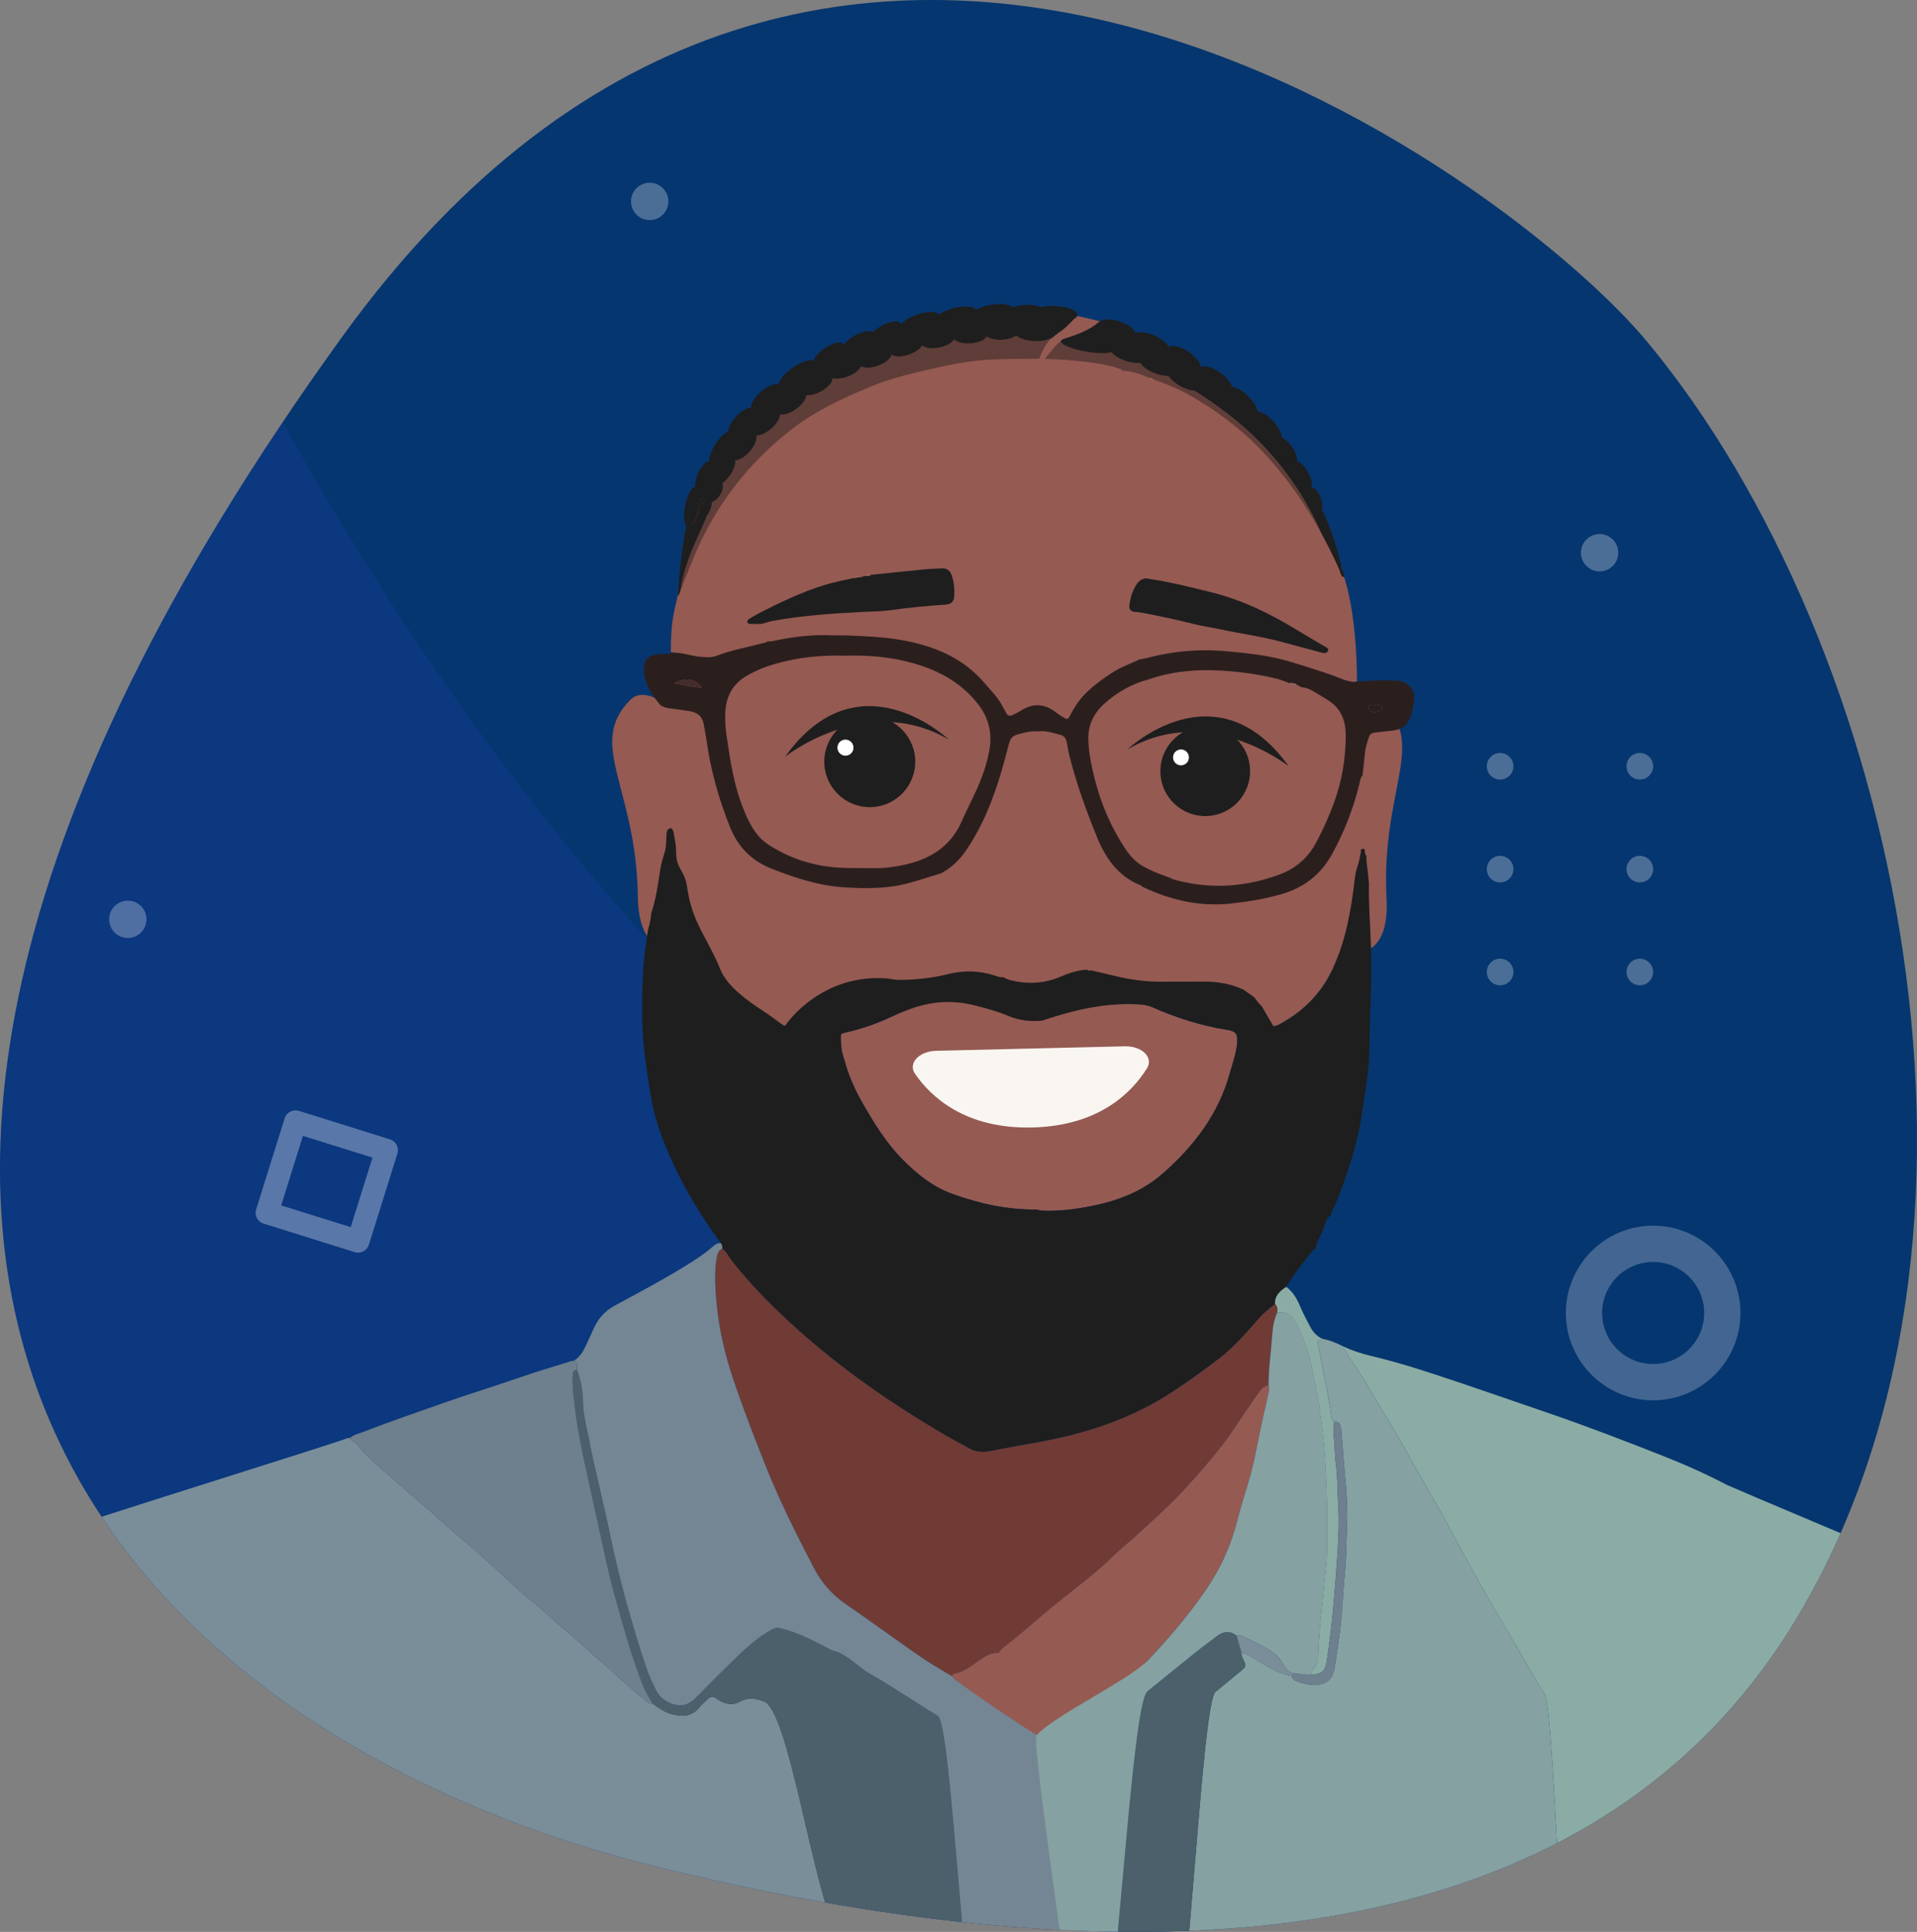 <?xml version="1.0" encoding="UTF-8"?>
<svg xmlns="http://www.w3.org/2000/svg" xmlns:xlink="http://www.w3.org/1999/xlink" viewBox="0 0 664.27 669.29">
  <rect x="0" y="0" width="664.27" height="669.29" fill="#808080" stroke="none"/>
  <defs>
    <style>
      .cls-1 {
        fill: #5f3d38;
      }

      .cls-1, .cls-2, .cls-3, .cls-4, .cls-5, .cls-6, .cls-7, .cls-8, .cls-9, .cls-10, .cls-11, .cls-12, .cls-13, .cls-14, .cls-15, .cls-16, .cls-17, .cls-18, .cls-19, .cls-20, .cls-21, .cls-22 {
        stroke-width: 0px;
      }

      .cls-2 {
        fill: #1e1e1e;
      }

      .cls-23 {
        clip-path: url(#clippath);
      }

      .cls-3 {
        fill: none;
      }

      .cls-4 {
        fill: #90544c;
      }

      .cls-5 {
        fill: #89666a;
      }

      .cls-24 {
        clip-path: url(#clippath-3);
      }

      .cls-6 {
        fill: #442c2a;
      }

      .cls-7 {
        fill: #f9f6f2;
      }

      .cls-8 {
        fill: #b67565;
      }

      .cls-9 {
        fill: #8baca4;
      }

      .cls-10 {
        fill: #955a52;
      }

      .cls-11 {
        fill: #2b1f1e;
      }

      .cls-12, .cls-25 {
        opacity: .28;
      }

      .cls-12, .cls-21 {
        fill: #fff;
      }

      .cls-13 {
        fill: #748694;
      }

      .cls-14 {
        fill: #6e7f8d;
      }

      .cls-26 {
        opacity: .32;
      }

      .cls-27 {
        opacity: .24;
      }

      .cls-15 {
        fill: #7a8e99;
      }

      .cls-16 {
        fill: #4b606a;
      }

      .cls-17 {
        fill: #2b41e3;
        mix-blend-mode: multiply;
        opacity: .14;
      }

      .cls-28 {
        isolation: isolate;
      }

      .cls-18 {
        fill: #703b35;
      }

      .cls-19 {
        fill: #9e6358;
      }

      .cls-20 {
        fill: #85a1a1;
      }

      .cls-22 {
        fill: #06366f;
      }
    </style>
    <clipPath id="clippath">
      <path class="cls-3" d="M570.64,118.24c-47.25-56.83-284.01-234.15-452.12-1.49-249.84,345.77-51.62,490.45,109.49,530.08,161.1,39.62,320.1,35.58,393.55-84.55,81.36-133.05,36.5-338.89-50.92-444.04Z"></path>
    </clipPath>
    <clipPath id="clippath-3">
      <path class="cls-3" d="M570.64,118.24c-47.25-56.83-284.01-234.15-452.12-1.49-249.84,345.77-51.62,490.45,109.49,530.08,161.1,39.62,320.1,35.58,393.55-84.55,81.36-133.05,36.5-338.89-50.92-444.04Z"></path>
    </clipPath>
  </defs>
  <g class="cls-28">
    <g id="Layer_2" data-name="Layer 2">
      <g id="Layer_1-2" data-name="Layer 1">
        <g>
          <g>
            <g>
              <path class="cls-22" d="M570.64,118.24c-47.25-56.83-284.01-234.15-452.12-1.49-249.84,345.77-51.62,490.45,109.49,530.08,161.1,39.62,320.1,35.58,393.55-84.55,81.36-133.05,36.5-338.89-50.92-444.04Z"></path>
              <g class="cls-23">
                <path class="cls-17" d="M764.47,776.29c-48.25-84.06-151.09-216.05-352.66-308.91C186.38,363.54,61.43,95,7.88-52.14-98.17,190.27-7.6,543.65,47.08,712.03c18.99,58.47,62.35,96.49,110.51,96.8,109.28.7,320.13,1.2,526.84-3.09,30.99-.64,57.44-11.18,80.04-29.45Z"></path>
              </g>
              <g class="cls-25">
                <path class="cls-21" d="M476.01,265.46c0,2.55-2.07,4.61-4.61,4.61s-4.61-2.07-4.61-4.61,2.07-4.61,4.61-4.61,4.61,2.07,4.61,4.61Z"></path>
                <path class="cls-21" d="M524.43,265.46c0,2.55-2.07,4.61-4.61,4.61s-4.61-2.07-4.61-4.61,2.07-4.61,4.61-4.61,4.61,2.07,4.61,4.61Z"></path>
                <path class="cls-21" d="M572.84,265.46c0,2.55-2.07,4.61-4.61,4.61s-4.61-2.07-4.61-4.61,2.07-4.61,4.61-4.61,4.61,2.07,4.61,4.61Z"></path>
                <path class="cls-21" d="M476.01,301.1c0,2.55-2.07,4.61-4.61,4.61s-4.61-2.07-4.61-4.61,2.07-4.61,4.61-4.61,4.61,2.07,4.61,4.61Z"></path>
                <path class="cls-21" d="M524.43,301.1c0,2.55-2.07,4.61-4.61,4.61s-4.61-2.07-4.61-4.61,2.07-4.61,4.61-4.61,4.61,2.07,4.61,4.61Z"></path>
                <path class="cls-21" d="M572.84,301.1c0,2.55-2.07,4.61-4.61,4.61s-4.61-2.07-4.61-4.61,2.07-4.61,4.61-4.61,4.61,2.07,4.61,4.61Z"></path>
                <path class="cls-21" d="M524.43,336.74c0,2.55-2.07,4.61-4.61,4.61s-4.61-2.07-4.61-4.61,2.07-4.61,4.61-4.61,4.61,2.07,4.61,4.61Z"></path>
                <path class="cls-21" d="M572.84,336.74c0,2.55-2.07,4.61-4.61,4.61s-4.61-2.07-4.61-4.61,2.07-4.61,4.61-4.61,4.61,2.07,4.61,4.61Z"></path>
              </g>
              <g class="cls-26">
                <path class="cls-21" d="M103.56,384.84l31.58,9.88c2.07.65,3.22,2.85,2.57,4.92l-9.88,31.58c-.65,2.07-2.85,3.22-4.92,2.57l-31.58-9.88c-2.07-.65-3.22-2.85-2.57-4.92l9.88-31.58c.65-2.07,2.85-3.22,4.92-2.57ZM129.06,401.04l-24.09-7.53-7.53,24.09,24.09,7.53,7.53-24.09Z"></path>
              </g>
              <g class="cls-27">
                <path class="cls-21" d="M572.84,424.62c16.68,0,30.25,13.57,30.25,30.25s-13.57,30.25-30.25,30.25-30.25-13.57-30.25-30.25,13.57-30.25,30.25-30.25ZM572.84,472.55c9.75,0,17.68-7.93,17.68-17.68s-7.93-17.68-17.68-17.68-17.68,7.93-17.68,17.68,7.93,17.68,17.68,17.68Z"></path>
              </g>
              <path class="cls-12" d="M101.52,535.68c0,3.57-2.9,6.47-6.47,6.47s-6.47-2.9-6.47-6.47,2.9-6.47,6.47-6.47,6.47,2.9,6.47,6.47Z"></path>
              <path class="cls-12" d="M305.76,461.33c0,3.57-2.9,6.47-6.47,6.47s-6.47-2.9-6.47-6.47,2.9-6.47,6.47-6.47,6.47,2.9,6.47,6.47Z"></path>
              <path class="cls-12" d="M358.79,619.53c0,3.57-2.9,6.47-6.47,6.47s-6.47-2.9-6.47-6.47,2.9-6.47,6.47-6.47,6.47,2.9,6.47,6.47Z"></path>
              <path class="cls-12" d="M231.6,69.78c0,3.57-2.9,6.47-6.47,6.47s-6.47-2.9-6.47-6.47,2.9-6.47,6.47-6.47,6.47,2.9,6.47,6.47Z"></path>
              <path class="cls-12" d="M50.76,318.49c0,3.57-2.9,6.47-6.47,6.47s-6.47-2.9-6.47-6.47,2.9-6.47,6.47-6.47,6.47,2.9,6.47,6.47Z"></path>
              <path class="cls-12" d="M560.76,191.49c0,3.57-2.9,6.47-6.47,6.47s-6.47-2.9-6.47-6.47,2.9-6.47,6.47-6.47,6.47,2.9,6.47,6.47Z"></path>
            </g>
            <g class="cls-24">
              <g>
                <path class="cls-9" d="M730.15,563.55c162.68,58.28,87.56,34.75,87.55,35.72-.02,18.1-157.97,94.52-157.99,112.62,0,9.64-19.14,14.3-19.17,23.93-1.01,0-40.19-42.42-41.19-42.42-18.3-.02-36.59-.03-54.89-.05-.24-.62-.4-1.29-.73-1.86-2.77-4.67-5.47-99.94-8.41-104.51-2.13-3.31-4.15-6.69-6.08-10.11-3.82-6.78-7.9-13.4-11.78-20.14-4.94-8.58-9.74-17.23-14.4-25.97-1.95-3.66-3.94-7.3-6.04-10.88-4.02-6.86-7.81-13.84-11.78-20.72-3.38-5.86-6.94-11.61-10.35-17.45-2.4-4.11-5.04-8.08-7.69-12.04-.7-1.05-1.34-2.1-1.81-3.26,3.17,1.51,6.48,2.57,9.9,3.38,9.72,2.3,19.21,5.42,28.66,8.59,10.73,3.6,21.42,7.34,32.14,11,13.26,4.54,26.33,9.56,39.37,14.69,7.8,3.07,15.48,6.44,22.92,10.35,1.18.62,63.16,26.85,64.72,27.17,0-1.41,33.44,15.19,33.44,13.95"></path>
                <path class="cls-10" d="M466.21,234.47c0-13.02,2.17-25.59-1.23-37.42-14.94-51.96-60.17-89.73-113.65-89.73-35.91,0-74.11,17.03-95.91,43.96-18.05,22.3-21.98,51.38-21.98,83.19,0,70.22,52.23,127.15,117.88,127.15s114.88-56.93,114.88-127.15Z"></path>
                <path class="cls-16" d="M86.65,511.71c.34-.04.68-.08,1.02-.11.21.06.42.12.63.18-.06.67-.17,1.33-.18,2-.13,10.14-110.47,56.8-110.97,66.94-.23,4.59.31,9.23.16,13.8-.15,4.67.05,9.34-.11,14.01-.34,9.97-.13,19.95-.14,29.93-.35-.02-.7-.05-1.05-.07,0-30.05,110.65-96.62,110.65-126.67Z"></path>
                <path class="cls-14" d="M-23.99,638.38c.35.02.7.05,1.05.07.45,1.39,1.64.91,2.54.91,10.09.03,130.83,35.92,140.92,35.95.97,0,2.02-.3,2.87.48-12.25,0-135.14-35.9-147.39-35.89,0-.5,0-1.01,0-1.51Z"></path>
                <path class="cls-20" d="M-23.99,639.89c12.25,0,135.14,35.9,147.39,35.89.18,0,.35.02.53.02,0,.16,0,.33,0,.49-12.01,0-134.66-35.9-146.67-35.94-.37,0-1.21.65-1.25-.47Z"></path>
                <g>
                  <path class="cls-10" d="M478.5,243.04c-3.35-2.92-8.55-.93-13.98,3.96-1.08-1.89-2.67-3.5-4.89-4.78-1.16-.67-2.28-1.42-3.44-2.09-1.52-.87-2.97-1.86-4.83-2-.69-.05-1.34-.62-2.01-.95-.75.06-1.52.19-2.08-.51-.19.01-.38.02-.56.04-1.93-1-4.02-1.53-6.13-2.02-4.49-1.03-9.04-1.7-13.63-2.11-9.84-.88-19.55-.51-28.98,2.8h0c-5.72,1.47-10.72,4.34-15.11,8.21-3.81,3.37-5.94,7.53-5.74,12.85.17,4.49,1.04,8.82,2.13,13.12,2.23,8.86,5.75,17.17,10.87,24.75,1.56,2.31,3.45,4.34,5.91,5.74,2.92,1.67,6.04,2.89,9.23,3.95,1.01.65,2.18.87,3.31,1.15,10.13,2.5,20.08,2.18,29.9-.6-.51,2.44-.91,4.71-1.13,6.82-3.56.72-7.15,1.23-10.78,1.63-10.86,1.18-20.97-1.18-30.69-5.8-.19-.16-.35-.39-.57-.48-7.79-3.05-12.17-9.38-15.14-16.63-3.78-9.21-7.17-18.6-9.6-28.29-.39-1.54-.64-3.11-.93-4.68-.23-1.26-.86-2.2-2.14-2.53-2.58-.67-5.13-1.64-7.88-1.2h0c-1.61-.21-3.17.07-4.73.44-4.63,1.1-4.66,1.3-5.84,5.9-2.56,10.01-5.64,19.84-10.68,28.94-3.11,5.61-6.49,10.98-12.53,13.96-3.61,1.1-7.19,2.27-10.82,3.27-7.29,2.01-14.68,1.98-22.19,1.53-9.03-.55-17.41-3.28-25.68-6.58-2.07-.83-3.92-1.87-5.61-3.09-1.45-4.76-3.24-10.06-4.93-15.89-2.31-7.95-6.53-16.05-11.41-22.93-.14-.85-.28-1.7-.4-2.55-.25-1.82-.65-3.63-.95-5.44-.46-2.8-2.24-4.18-4.92-4.58-2.01-.3-4.02-.64-6.04-.88-5.79-4.6-11.17-6.3-14.35-3.14-15.46,15.36,1.92,30.13,2.48,67.97.21,13.97,5.2,18.47,12.79,18.8-2.42,8.05-2.43,14.75,5.73,16.56,2.31,5.64,17.27,7.13,22.59,10.54,2.18,1.4,6.66-2.89,8.77-1.38.4.28.75.72,1.35.38.34-.99,12.94-14.27,35.44-16.21,1.56.29,4.07.49,5.68.45,5.36-.14,9.73-.65,14.93-1.95,5.59-1.41,11.08-1.31,16.54.51.95.32,1.9.68,2.93.5,2.99-1.28,6.14-.89,9.24-1.02-3.1.13-6.26-.26-9.24,1.02.66.53,1.42.81,2.24,1.02,5.91,1.5,11.69,1.27,17.35-1.14,2.99-1.27,6.07-2.31,9.37-2.46,0,0,.01,0,.01,0,.32.06.64.11.96.16,2.52.58,5.06,1.11,7.57,1.74,5.53,1.4,11.13,2.27,16.85,2.25,12.38-.91,38.64,14.64,39.13,15.41,1.08-.02,1.87-.51,2.67-.95,8.1-4.47,14.24-10.8,18.07-19.27.69-1.52,1.3-3.06,1.87-4.61,10.45.75,17.46-2.79,16.6-19.65-1.92-37.79,14.45-53.68-1.98-67.99ZM386.64,310.28c.4-.91,1.1-1.04,1.83-.97-.73-.07-1.43.06-1.83.97-.58.81-1.1,1.68-1.71,2.47.61-.79,1.13-1.66,1.71-2.47ZM362.29,257.53c-.33-.64-.69-1.27-1.08-1.89.39.62.75,1.25,1.08,1.89ZM337.7,326.4c-.42.06-.77.33-1.1.82.34-.49.68-.75,1.1-.82ZM336.53,327.32c-.2.31-.41.7-.62,1.18h0c.21-.48.41-.87.62-1.18ZM335.74,333.86c1.7.27,3.41.12,5.13-.33h0c-1.71.45-3.43.6-5.13.33ZM391.4,264.78c-.47.47-.95.92-1.41,1.4.46-.48.94-.94,1.41-1.41.04-.34.18-.62.47-.81.26-.34.62-.49,1.04-.51-.22.41-.54.62-1.01.53.08.41-.18.62-.5.79ZM428.58,260.38s0,0,0,0c-.54-.35-1.02-.74-.98-1.67.82.27,1.53.5,1.91,1.29-.37-.02-.7.04-.92.38ZM392.92,263.52s0,0,0,0c-.02-.7-.05-1.41-.07-2.11.02.7.05,1.41.07,2.11ZM396.87,276.62c-.43.19-.8.42-1.13.69.32-.26.7-.49,1.13-.69-1.01-.85-2.07-1.64-3.1-2.45,1.04.81,2.1,1.6,3.1,2.45ZM398.91,250.32c0-4.09,0-8.18,0-12.26-.01,4.09,0,8.18,0,12.26,1.96-.86,3.9-1.72,5.9-2.48-1.99.75-3.94,1.62-5.9,2.48Z"></path>
                  <path class="cls-10" d="M435.62,483.14c-2.93,4.19-5.81,8.42-8.64,12.67-3.07,4.61-6.63,8.82-10.25,13.01-3.95,4.56-7.95,9.08-12.34,13.22-5.17,4.88-10.36,9.76-15.78,14.37-1.85,1.57-3.55,3.31-5.34,4.95-6.63,6.05-13.92,11.26-20.77,17.02-4.74,3.98-9.33,8.13-14.27,11.87-.86.65-1.66,1.42-2.22,2.38h0c-2.2-.18-3.96.71-5.78,1.92-3.03,2.02-5.82,4.54-9.59,5.24-.47.09-.64.49-.72.92.33.38.6.82.99,1.11,6.23,4.8,12.35,9.74,19.03,13.91,1.91,1.19,3.48,111.54,5.62,112.36.16.14.32.27.48.41.19.16.37.32.56.47.62,1.32,2.36,1.26,3.07,2.47,2.48.27,4.96.56,7.47.48.95-.55,2-.31,3.01-.37.48-.04.97-.08,1.45-.11,2.43-2.18,4.89-112.98,7.1-115.39,6.45-7.04,12.82-14.14,19.34-21.11,4.12-4.41,8.16-8.88,11.93-13.59,4.87-6.09,9.55-12.3,13.08-19.31,2.46-4.89,4.33-9.99,5.69-15.28,1.15-4.46,2.51-8.86,3.85-13.27,1.78-5.85,2.81-11.88,4.07-17.86.88-4.18,1.83-8.34,2.78-12.5.25-1.08.4-2.14.14-3.23-2,.23-2.96,1.8-3.95,3.22ZM345.91,576.38c.04.45.1.9.17,1.35-.07-.45-.13-.9-.17-1.35Z"></path>
                  <path class="cls-10" d="M248.21,227.2c5.19-2,10.65-2.95,15.99-4.36.56-.15,1.18-.14,1.63-.58.73-.46,1.52-.81,2.3-1.17-.79.36-1.57.71-2.3,1.17.75-.08,1.51-.09,2.25-.25,6.5-1.39,13.05-2.21,19.71-1.95,2.09.08,4.2-.02,6.29.08,6.86.3,13.71.58,20.48,1.99,10.28,2.14,19.44,6.17,26.45,14.34,2.02,2.35,4.22,4.54,5.84,7.21.65,1.07,1.21,2.21,1.8,3.32.48.9,1.22,1.14,2.11.73,1.06-.49,2.13-.99,3.12-1.62,4.11-2.6,8.05-2.4,11.89.58.73.56,1.5,1.08,2.29,1.56,1.92,1.17,1.94,1.16,2.95-.79,1.52-2.92,3.36-5.6,5.78-7.86,2.83-2.64,5.93-4.91,9.21-6.96,2.8-1.74,5.89-2.8,8.84-4.19.9-.18,1.81-.31,2.7-.54,6.43-1.72,12.98-2.57,19.63-2.65,4.62-.05,9.21.44,13.79.93,5.75.62,11.44,1.57,17,3.3,5.76,1.8,11.55,3.49,17.16,5.76,1.63.66,3.33,1.2,5.14.85-.01-.29-.02-.59-.04-.88-.25-21.68-3.48-32.22-4.45-35.28,0-.09-.78-.4-.86-.46-.26-.18-.4-.42-.4-.74-.14-.48-.23-.98-.43-1.44-6.07-13.73-13.8-26.42-23.71-37.74-8.03-9.18-17.48-16.59-28.06-22.6-3.95-2.24-8.13-3.95-12.39-5.45h0c-.09-.1-.19-.12-.31-.06-.46-.02-.91-.09-1.19-.52-3.07-1.25-6.15-2.49-9.55-2.53,0,.01,0,.02,0,.03-.17-.18-.34-.35-.51-.53-3.54-1.38-7.27-1.94-11-2.43-11.01-1.43-22.07-1.43-33.13-.94-5.94.26-11.83,1.12-17.64,2.42-8.51,1.9-17.05,3.73-25.13,7.08-9.53,3.95-18.89,8.29-27.11,14.68-15.15,11.76-26.5,26.45-33.87,44.18-1.61,3.87-3.11,7.78-4.65,11.68-.28.7-.47,1.44-.99,2.02-1.01,4.15-1.57,6.16-2.03,10.42-.28,2.55-.36,6.61-.36,8.93,3.04.02,7.28,1.36,10.3,1.57,1.85.13,3.71.36,5.47-.31ZM268.71,220.83c.28-.13.56-.26.84-.4-.28.14-.56.27-.84.4ZM449.79,218.48c2.93,1.8,5.92,3.5,8.87,5.27.69.41,1.89.76,1.53,1.7-.45,1.17-1.69.78-2.66.52-4.86-1.29-9.71-2.6-14.57-3.89-6.41-1.7-13-2.53-19.47-3.93-3.42-.74-6.9-1.22-10.29-2.08-5.43-1.37-10.91-2.52-16.4-3.6-1.32-.26-2.64-.47-3.99-.49-.86-.38-1.62-.78-1.5-1.96.29-2.84,1.06-5.51,2.72-7.86.7-.98,1.68-1.57,2.86-1.81,0-1.17-.04-2.35,0-3.52-.03,1.17,0,2.35,0,3.52,7.74,1.07,15.29,2.97,22.86,4.85,10.79,2.67,20.6,7.51,30.02,13.28ZM259.52,214.46c1.14-.69,2.27-1.41,3.46-2.02,7.44-3.81,14.98-7.41,22.98-9.86,3.18-.97,6.48-1.56,9.72-2.32.68-1.11,1.55-.92,2.46-.34.19,0,.38,0,.57-.01.22-.13.43-.26.65-.4.11.05.22.04.32-.02.65-.7,1.5-.46,2.29-.49.03.1.11.14.21.11,6.16-.64,12.32-1.3,18.49-1.9,1.92-.19,3.85-.19,5.77-.3,1.8-.1,2.83.87,3.37,2.45.76,2.25.98,4.6.86,6.94-.12,2.29-1.05,3.04-3.37,3.19-6.18.4-12.34,1-18.49,1.86-3.31.46-6.68.46-10.03.64-10.29.54-20.57,1.21-30.73,3.05-1.41.26-2.76.7-4.12,1.1.7.53,1.38.48,2.05.3-.67.18-1.35.23-2.05-.3-1.33,0-2.67.01-4-.01-.43,0-.87-.16-.96-.63-.09-.45.18-.81.56-1.04Z"></path>
                  <path class="cls-10" d="M359.15,419.03c1.13.35,2.3.42,3.48.44,3.95.06,7.88-.33,11.77-.96,10.48-1.68,20.34-4.76,28.57-12,10.88-9.57,19.35-20.66,23.22-34.85.93-3.39,2.19-6.71,2.49-10.24.27-3.2-.37-4.16-3.48-4.65-9.01-1.4-17.59-4.23-25.94-7.81-1.41-.61-2.86-.87-4.39-.97-11.69-.75-22.81,1.94-33.76,5.6h0c-4.08.39-8.02-.08-11.82-1.68-3.56-1.5-7.29-2.52-11.02-3.48-4.66-1.2-9.36-1.63-14.19-1.02-5.42.68-10.37,2.64-15.25,4.89-4.96,2.28-10.09,4.1-15.42,5.31-2.09.48-2.12.41-2.08,2.5,0,.5.1,1,.16,1.5-.05,2.52.88,4.84,1.56,7.18,1.46,4.99,3.68,9.66,6.28,14.15,3.86,6.68,7.92,13.2,13.4,18.74,5,5.05,10.41,9.46,17.2,11.91,9.44,3.41,19.12,5.56,29.22,5.44ZM357.79,368.07c.14.4.39.76.82,1.05,1.78.06,3.57.1,5.34.09-1.78,0-3.56-.03-5.34-.09-.43-.29-.68-.64-.82-1.05ZM350.97,397.42c.76.07,1.52.14,2.28.19-.76-.05-1.52-.12-2.28-.19ZM357.18,397.81c.15,0,.31.01.46.02-.15,0-.31-.01-.46-.02ZM359.49,406.47c.15-2.86.26-5.72.11-8.58h0c.14,2.87.04,5.73-.11,8.58ZM292.4,361.48c-.09-.02-.19-.03-.28-.03.1,0,.19.01.28.03.46.1.87.43,1.3.66h0c-.43-.23-.84-.56-1.3-.66ZM317.64,384.33c-1.01,0-1.84-.45-2.62-.98.78.52,1.61.97,2.62.98.21.23.4.49.62.7-.22-.21-.41-.48-.62-.7Z"></path>
                  <path class="cls-10" d="M316.67,229.83c-7.87-2.25-15.97-2.94-23.64-2.66-8.69-.3-16.72.61-24.61,2.88-3.41.98-6.64,2.33-9.7,4.1-4.94,2.86-7.2,7.31-7.41,12.89-.1,2.6.08,5.18.45,7.77,1.28,8.88,2.63,17.74,6.11,26.11,1.89,4.54,4.1,8.89,8.37,11.67,6.49,4.23,13.6,6.78,21.32,7.71,4.85.59,9.71.37,14.57.47,4.39.08,8.71-.49,12.94-1.58,8.2-2.12,14.6-6.54,18.13-14.56,1.62-3.68,3.48-7.26,5.15-10.92,1.92-4.21,3.45-8.55,4.35-13.1,1.16-5.86.27-11.24-3.43-16.18-5.76-7.69-13.63-12.03-22.6-14.59ZM322.2,274.87h0c.23-.39.6-.55,1.03-.62-.43.06-.79.23-1.03.62ZM319.9,253.23c.29-.59-.34-1.46.47-1.89h0c-.81.43-.18,1.3-.47,1.89ZM315.28,256.25c-.03-.05-.06-.1-.07-.15.02.05.04.1.07.15ZM315.41,274.45c.5-.83.95-1.69,1.33-2.58-.38.89-.83,1.75-1.33,2.58-.76,1.25-1.65,2.42-2.66,3.54.09.35.29.49.53.56-.24-.07-.44-.21-.53-.56,1.01-1.12,1.91-2.29,2.66-3.54ZM291.15,274.97h0c.52.15,1.03.32,1.5.55-.48-.23-.99-.4-1.5-.55ZM291.15,274.97h0c-.76-.64-1.55-1.25-2.35-1.84-1.61-1.18-3.29-2.28-4.95-3.38,1.67,1.1,3.34,2.2,4.95,3.38.8.59,1.58,1.2,2.35,1.84ZM291.15,274.99h0c-.14.02-.29.03-.44.05.15-.02.3-.03.44-.05ZM294.7,276.82c.16.05.29.15.38.26-.09-.12-.21-.21-.38-.26-.11-.25-.28-.37-.51-.38.22.01.4.13.51.38ZM298.3,278.44h0c-.55-.15-1.05-.48-1.58-.72.53.24,1.02.57,1.58.72ZM296.23,277.54c-.17-.04-.33-.08-.51-.08.18,0,.35.04.51.08ZM317.61,260.67c.06.2.11.41.16.61-.05-.2-.1-.41-.16-.61ZM309.94,250.71c3.33.62,6.57,1.61,9.77,2.75.01,0,.01-.02.02-.03,0,0-.01.02-.02.03,1.98,1.29,3.92,2.63,5.81,4.05-1.89-1.42-3.83-2.75-5.81-4.05-3.2-1.15-6.43-2.14-9.77-2.75ZM285.55,279.07c.28-.17.55-.36.83-.55-.28.19-.55.38-.83.55h0ZM325.18,279.14c-.05.11-.11.23-.18.34.07-.11.13-.22.18-.34ZM330.48,270.02c.78-.54.61-.97-.06-2.55.03-.24.01-.51.06-.75-.05.23-.03.5-.06.75.67,1.58.83,2.01.06,2.55Z"></path>
                  <path class="cls-10" d="M447.28,236.68s0,0,0,0c0,0,.01,0,.02,0,0,0-.02,0-.02,0Z"></path>
                  <path class="cls-10" d="M391.9,263.94s-.02.02-.03.02c0,0-.01.01-.02.02l.05-.04Z"></path>
                  <path class="cls-10" d="M391.85,263.98s.03,0,.05,0c0-.02,0-.03,0-.04,0,0-.05.04-.05.04Z"></path>
                </g>
                <path class="cls-20" d="M458.36,463.86c2.5.43,4.79,1.4,7.03,2.56.47,1.16,1.11,2.21,1.81,3.26,2.65,3.96,5.29,7.93,7.69,12.04,3.41,5.84,6.98,11.59,10.35,17.45,3.97,6.88,7.76,13.87,11.78,20.72,2.1,3.58,4.09,7.22,6.04,10.88,4.66,8.74,9.45,17.39,14.4,25.97,3.88,6.74,7.96,13.36,11.78,20.14,1.93,3.42,3.96,6.79,6.08,10.11,2.93,4.57,5.63,99.83,8.41,104.51.34.57.49,1.24.73,1.86-21.52.01-43.05.03-64.57.04-7.29,0-14.57,0-21.86.02-.89,0-1.86-.26-2.64.45-18.13,0-36.25,18.11-54.38,18.11-.42,0-.84-.05-1.25-.08.75-.51,1.72-.48,2.45-1.18,1.45-1.38,3.04-2.61,4.57-3.9,4.8-4.02,9.59-116.69,14.41-120.7,3.02-2.51,6.08-4.96,9.09-7.47,1.54-1.29,1.58-1.67.59-3.62-.38-.75-.78-1.48-.63-2.37,1.07-.07,1.87.53,2.74,1.01,4.76,2.66,9.2,6.01,14.74,7.04.15,1.22,1.12,1.61,2.08,1.92,2.14.71,4.3,1.23,6.63,1.07,3-.2,5.46-2.45,5.95-5.42.7-4.19,1.33-8.39,1.87-12.61.47-3.69.98-9.76,1.18-13.48.14-2.59.36-5.18.62-7.74.52-5.26.46-10.53.73-15.79.32-6.25-.25-12.53-.84-18.78-.43-4.58-.71-9.17-1.08-13.75-.05-.66-.24-1.31-.37-1.97-.22-1.19-.95-1.71-2.14-1.63-.76-.41-.91-1.09-1.01-1.89-.22-1.82-.49-3.64-.84-5.44-1.23-6.4-2.51-12.79-3.73-19.19-.33-1.73-.27-1.75,1.6-2.19Z"></path>
                <path class="cls-15" d="M-15.18,538.92c5.26-1.93,29.41-5.8,34.51-8.09,5.41-2.44,95.31-30.35,100.84-32.5.38-.15.82-.14,1.23-.2.12,1.23,1.45,1.21,2.08,2,3.33,4.23,7.5,7.64,11.49,11.2,4.61,4.12,9.37,8.07,14.03,12.13,3.15,2.75,6.19,5.63,9.39,8.31,6.16,5.15,12.08,10.57,18,15.99,1.91,1.75,3.73,3.65,5.77,5.2,4.67,3.55,8.78,7.73,13.29,11.46,4.25,3.51,8.34,7.23,12.45,10.9,5.29,4.74,10.55,9.52,16.05,14.02.68.56,1.33,1,2.24.88,2.03,1.5,4.1,2.97,6.57,3.63,3.59.96,6.98.9,9.6-2.35.73-.91,1.6-1.72,2.47-2.51,1.64-1.48,2.07-1.52,3.91-.25,2.48,1.72,5.1,2.2,7.8.71,2.78-1.54,5.48-1.02,8.2,0,9.65,3.64,18.94,80.57,28.44,84.56.61.25,1.32.38,1.52,1.17-5.86.12-11.69.6-17.56.6-49.15-.06-98.29-.03-147.44-.02-1.93,0-3.86.02-5.79.03-.18,0-.35-.02-.53-.02-.85-.77-1.91-.48-2.87-.48-10.09-.02-130.83-35.91-140.92-35.95-.9,0-2.09.49-2.54-.91.01-9.98-.2-19.96.14-29.93.16-4.67-.04-9.34.11-14.01.15-4.57-.39-9.21-.16-13.8.51-10.14,36.52-44.82,26.84-41.79-169.26,52.85-19.23.67-19.17,0Z"></path>
                <path class="cls-16" d="M199.92,474.53c1.37,3.64,2.04,7.41,2.06,11.29.02,3.81,1.03,7.46,1.74,11.15,2.26,11.68,5.28,23.2,7.68,34.84,3.15,15.29,7.35,30.29,12.23,45.11.97,2.95,2.22,5.79,3.64,8.56,1.44,2.82,3.79,4.44,6.8,5.13,2.69.62,4.92-.31,6.83-2.24,4.43-4.47,8.85-8.95,13.36-13.33,4.09-3.97,8.24-7.87,13.33-10.61,1-.54,1.77-.58,2.81-.34,6.12,1.44,11.57,4.41,17.09,7.25.15.08.26.25.41.28,5.55,1.2,9.09,5.74,13.78,8.4,7.94,4.5,15.44,9.76,23.28,14.46,4.8,2.88,9.57,114.56,14.92,116.42.57.2.92.41.53,1.04-14.23,0-28.46-36.21-42.69-36.21-.94-.64-2.02-.44-3.05-.5,0,0,.02-.03.02-.03-.2-.79-.91-.91-1.52-1.17-9.5-3.99-18.79-80.92-28.44-84.56-2.72-1.03-5.42-1.55-8.2,0-2.7,1.49-5.31,1.01-7.8-.71-1.84-1.27-2.28-1.23-3.91.25-.87.79-1.74,1.6-2.47,2.51-2.62,3.25-6.01,3.31-9.6,2.35-2.47-.66-4.54-2.13-6.57-3.63-1.36-2.21-2.67-4.45-3.62-6.88-3.92-10-6.68-20.35-9.57-30.67-2.19-7.82-3.78-15.78-5.54-23.71-1.7-7.67-3.38-15.34-5.04-23.02-1.41-6.53-2.63-13.1-3.37-19.75-.35-3.15-.79-6.31-.61-9.5.06-1.06.09-2.07,1.49-2.17Z"></path>
                <path class="cls-16" d="M379.84,711.98c-.07-1.24.79-1.99,1.56-2.73,5.24-5.03,10.53-118.66,16.17-123.25,5.83-4.74,11.66-9.47,17.52-14.18,2.02-1.62,4.16-3.08,6.18-4.7,2.34-1.89,4.69-2.43,7.23-.44.58,2,1.16,3.99,1.74,5.99-.15.89.25,1.62.63,2.37.99,1.94.96,2.33-.59,3.62-3.01,2.51-6.08,4.97-9.09,7.47-4.81,4-9.61,116.68-14.41,120.7-1.54,1.29-3.13,2.52-4.57,3.9-.73.7-1.69.67-2.45,1.18-6.64.02-13.28.05-19.92.07Z"></path>
                <path class="cls-2" d="M250.26,432.54c.15-.7-.15-1.3-.47-1.88-6.1-8.32-11.56-17.02-15.98-26.39-3.3-7.01-6.22-14.13-7.76-21.72-1.03-5.08-1.65-10.25-2.41-15.38-1.44-9.75-1.25-19.57-.87-29.36.2-5.17.93-10.33,1.75-15.46.18-1.15.67-2.09.74-3.26.37-1.01.24-2.27.59-3.29,2.05-6,2.69-14.59,3.55-17.46,1.65-5.5,1.24-3.7,1.57-9.5.06-1.05.43-1.76,1.52-1.96.8.5.9,1.3,1.03,2.16.61,3.92.67,2.64.77,6.57.13,5.61,2.98,5.93,3.76,11.48,1.82,12.86,6.76,17.03,11.67,28.99,2.31,5.64,9.53,10.82,14.85,14.24,2.18,1.4,4.23,3.01,6.34,4.52.4.28.75.72,1.35.38.34-.99,12.85-18.2,35.44-16.21,1.56.29,3.12.52,4.73.48,5.36-.14,10.68-.68,15.88-1.98,5.59-1.41,11.08-1.31,16.54.51.95.32,1.9.68,2.94.5.66.53,1.42.81,2.24,1.02,5.91,1.5,11.69,1.27,17.35-1.14,2.99-1.27,6.07-2.31,9.37-2.46h.01c.27.35.59.4.95.17,2.52.58,5.06,1.11,7.57,1.74,5.53,1.4,11.13,2.27,16.85,2.25,5.02-.02,10.04-.02,15.05-.03,4.77-.01,9.4.74,13.77,2.83,1.2.84,2.37,1.67,3.57,2.51.25.2,1.79,2.5,2.64,3.12,0,0,.1.12.1.12,0,0,3.5,6.09,3.99,6.86,1.08-.02,1.87-.51,2.67-.95,8.1-4.47,14.24-10.8,18.07-19.27,4.37-9.67,6.18-19.96,7.41-30.4.58-4.91,1.11-3.87,1.97-8.75.03-.17.06-.34.09-.52,0,0,0-.02,0-.02.19-.16.2-.34.06-.53.02-.25.05-.5.07-.76.42-.3.85-.36,1.29-.05.17.75-.07,1.6.58,2.23.14,4.61.4,3.15.71,7.75.04.58.2,1.17.19,1.75-.13,7.38.48,14.74.69,22.12.2,6.79.13,13.59-.2,20.35-.32,6.54-.11,13.08-.55,19.6-.38,5.76-1.49,11.45-2.29,17.17-1.58,11.21-5.2,21.81-9.37,32.26-.49,1.24-1.42,2.3-1.55,3.69-.99.36-1.29,1.26-1.61,2.11-.78,2.12-1.62,4.2-2.65,6.21-.5.97-.83,2.01-.84,3.12-1.02.17-1.47,1.04-2.02,1.73-2.94,3.7-5.8,7.46-8.29,11.48-2.16,1.4-4.03,2.99-3.9,5.9-1.94,1.58-3.93,3.11-5.59,5.01-4.24,4.86-8.45,9.77-13.58,13.73-5.56,4.3-11.26,8.41-17.19,12.23-11.93,7.68-24.98,12.46-38.74,15.53-7.6,1.7-15.31,2.78-22.93,4.35-2.68.55-5.3.66-7.8-.75-2.85-1.6-5.76-3.09-8.58-4.74-10.49-6.14-20.7-12.7-30.49-19.91-8.17-6.02-16.03-12.41-23.47-19.28-7.08-6.53-13.79-13.46-19.78-21.05-1.13-1.43-1.88-3.18-3.4-4.31ZM291.49,361.61c-.05,2.52.88,4.84,1.56,7.18,1.46,4.99,3.68,9.66,6.28,14.15,3.86,6.68,7.92,13.2,13.4,18.74,5,5.05,10.41,9.46,17.2,11.91,9.44,3.41,19.12,5.56,29.22,5.44,1.13.35,2.3.42,3.48.44,3.95.06,7.88-.33,11.77-.96,10.48-1.68,20.34-4.76,28.57-12,10.88-9.57,19.35-20.66,23.22-34.85.93-3.39,2.19-6.71,2.49-10.24.27-3.2-.37-4.16-3.48-4.65-9.01-1.4-17.59-4.23-25.94-7.81-1.41-.61-2.86-.87-4.39-.97-11.69-.75-22.81,1.94-33.76,5.6-4.08.39-8.02-.08-11.82-1.68-3.56-1.5-7.29-2.52-11.02-3.48-4.66-1.2-9.36-1.63-14.19-1.02-5.42.68-10.37,2.64-15.25,4.89-4.96,2.28-10.09,4.1-15.42,5.31-2.09.48-2.12.41-2.08,2.5,0,.5.1,1,.16,1.5Z"></path>
                <path class="cls-11" d="M325.84,302.63c-3.61,1.1-7.19,2.27-10.82,3.27-7.29,2.01-14.68,1.98-22.19,1.53-9.03-.55-17.41-3.28-25.68-6.58-6.76-2.69-11.44-7.51-14.14-14.2-3.92-9.75-6.76-19.82-8.2-30.25-.25-1.82-.65-3.63-.95-5.44-.46-2.8-2.24-4.18-4.92-4.58-2.32-.35-4.63-.75-6.96-.99-1.13-.12-2.11-.47-3.06-1.02-2.15-2.48-4.05-5.1-5.1-8.27-.51-1.53-.74-3.08-.68-4.68.11-2.91,1.5-4.49,4.46-4.67,2.09-.12,4.16-.32,6.23-.62,3.04.02,5.89,1.19,8.91,1.4,1.85.13,3.71.36,5.47-.31,5.19-2,10.65-2.95,15.99-4.36.56-.15,1.18-.14,1.63-.58.75-.08,1.51-.09,2.25-.25,6.5-1.39,13.05-2.21,19.71-1.95,2.09.08,4.2-.02,6.29.08,6.86.3,13.71.58,20.48,1.99,10.28,2.14,19.44,6.17,26.45,14.34,2.02,2.35,4.22,4.54,5.84,7.21.65,1.07,1.21,2.21,1.8,3.32.48.9,1.22,1.14,2.11.73,1.06-.49,2.13-.99,3.12-1.62,4.11-2.6,8.05-2.4,11.89.58.73.56,1.5,1.08,2.29,1.56,1.92,1.17,1.94,1.16,2.95-.79,1.52-2.92,3.36-5.6,5.78-7.86,2.83-2.64,5.93-4.91,9.21-6.96,2.8-1.74,5.89-2.8,8.84-4.19.9-.18,1.81-.31,2.7-.54,6.43-1.72,12.98-2.57,19.63-2.65,4.62-.05,9.21.44,13.79.93,5.75.62,11.44,1.57,17,3.3,5.76,1.8,11.55,3.49,17.16,5.76,1.63.66,3.33,1.2,5.14.85,3.33-.11,6.65-.56,10-.38,1.34.07,2.68-.02,4.02.07,3.84.26,6.1,3.54,5.72,6.36-.14,1.08-.19,2.17-.42,3.23-1.46,6.72-3.85,7.46-8.97,7.92-1.5.13-2.99.31-4.48.53-.97.15-1.47.65-1.78,1.52-.7,1.98-1.27,3.97-1.44,6.09-.2,2.41-.53,4.82-.79,7.22-.8.84-.86,1.98-1.11,3.02-2.06,8.43-5.19,16.44-9.35,24.05-3.91,7.15-9.72,11.75-17.58,14.01-5.75,1.65-11.57,2.61-17.51,3.26-10.86,1.18-20.97-1.18-30.69-5.8-.19-.16-.35-.39-.57-.48-7.79-3.05-12.17-9.38-15.14-16.63-3.78-9.21-7.17-18.6-9.6-28.29-.39-1.54-.64-3.11-.92-4.68-.23-1.26-.86-2.2-2.14-2.53-2.58-.67-5.13-1.64-7.88-1.2-1.61-.21-3.17.07-4.73.44-4.63,1.1-4.66,1.3-5.84,5.9-2.56,10.01-5.64,19.84-10.68,28.94-3.11,5.61-6.49,10.98-12.53,13.96ZM447.3,236.68c-.21-.21-.4-.15-.58.04-1.93-1-4.02-1.53-6.13-2.02-4.49-1.03-9.04-1.7-13.63-2.11-9.84-.88-19.55-.51-28.98,2.8-5.72,1.47-10.72,4.34-15.11,8.21-3.81,3.37-5.94,7.53-5.74,12.85.17,4.49,1.04,8.82,2.13,13.12,2.23,8.86,5.75,17.17,10.87,24.75,1.56,2.31,3.45,4.34,5.9,5.74,2.92,1.67,6.04,2.89,9.23,3.96,1.01.65,2.18.87,3.31,1.15,11.75,2.9,23.25,2.01,34.6-2.12,5.82-2.12,10.07-5.83,12.96-11.26,2.33-4.38,4.35-8.88,6.06-13.53,2.8-7.63,4.15-15.52,4.13-23.65-.01-5.35-1.92-9.63-6.7-12.39-1.16-.67-2.28-1.42-3.44-2.09-1.52-.87-2.97-1.86-4.83-2-.69-.05-1.34-.62-2.01-.95-.62-.47-1.33-.57-2.08-.51h.02ZM293.03,227.17c-8.69-.3-16.72.61-24.61,2.88-3.41.98-6.64,2.33-9.7,4.1-4.94,2.86-7.2,7.31-7.41,12.89-.1,2.6.08,5.18.45,7.77,1.28,8.88,2.63,17.74,6.11,26.11,1.89,4.54,4.1,8.89,8.37,11.67,6.49,4.23,13.6,6.78,21.32,7.71,4.85.59,9.71.37,14.57.47,4.39.08,8.71-.49,12.94-1.58,8.2-2.12,14.6-6.54,18.13-14.56,1.62-3.68,3.48-7.26,5.15-10.92,1.92-4.21,3.45-8.56,4.35-13.1,1.16-5.86.27-11.24-3.43-16.18-5.76-7.69-13.63-12.03-22.6-14.6-7.87-2.25-15.97-2.94-23.64-2.66ZM243.12,238.19c-2.12-3.13-5.74-3.65-9.47-1.36,3.34.26,6.19,1.34,9.47,1.36ZM476.71,246.68c.35-.11.99-.27,1.6-.53.38-.16.72-.48.68-.96-.06-.62-.54-.78-1.06-.82-.83-.06-1.66-.13-2.5-.14-.48,0-1.12-.08-1.32.47-.22.61.18,1.12.67,1.5.48.36,1.02.57,1.93.49Z"></path>
                <path class="cls-14" d="M199.92,474.53c-1.4.11-1.43,1.11-1.49,2.17-.17,3.19.26,6.35.61,9.5.74,6.65,1.96,13.22,3.37,19.75,1.66,7.68,3.34,15.35,5.04,23.02,1.76,7.92,3.35,15.89,5.54,23.71,2.89,10.31,5.66,20.67,9.57,30.67.95,2.43,2.26,4.67,3.62,6.88-.91.12-1.56-.32-2.24-.88-5.5-4.5-10.76-9.28-16.05-14.02-4.11-3.68-8.19-7.39-12.45-10.9-4.51-3.72-8.62-7.91-13.29-11.46-2.05-1.55-3.86-3.46-5.77-5.2-5.93-5.41-11.84-10.83-18-15.99-3.2-2.68-6.24-5.57-9.39-8.31-4.66-4.06-9.42-8.02-14.03-12.13-3.99-3.57-8.17-6.97-11.49-11.2-.63-.8-1.95-.77-2.08-2,1.11-1.14,2.67-1.37,4.05-1.91,9.53-3.71,19.21-7,28.85-10.4,8.53-3.01,17.2-5.61,25.74-8.6,5.93-2.07,11.97-3.81,17.96-5.7.18.17.33.11.45-.07.15-.04.3-.06.45-.06,1.38.71,1.04,1.98,1.03,3.14Z"></path>
                <g>
                  <path class="cls-2" d="M464.89,196.56c-1.66-8.1-4.68-15.73-8.2-23.17-7.52-15.91-18.31-29.15-32.42-39.72-7.47-5.6-15.34-10.48-23.8-14.47-6.44-3.04-13-5.67-19.83-7.55-3.18,2.82-7.41,4.24-11.65,5.65-.32.16-.63.35-.93.55,2.95.46,5.89,1.01,8.8,1.68,8.21,1.89,15.99,4.92,23.61,8.52,8.46,4,16.33,8.87,23.8,14.47,14.1,10.57,24.9,23.81,32.42,39.72.39.82.76,1.64,1.14,2.46,2.25,4.1,4.34,8.3,6.25,12.61.2.45.29.96.43,1.44.13.25.26.49.4.74.07.06.11.13.1.23.25.08.51.15.76.23.11-1.23-.64-2.24-.88-3.39Z"></path>
                  <path class="cls-1" d="M364.52,117.07c-1.21-.12-7.05-.46-8.27-.55-8.99-.65-17.94-.44-26.83.85-8.98,1.3-17.71,3.62-26.24,6.77-12.22,4.52-23.49,10.69-33.59,18.91-7.26,5.9-13.42,12.87-19.01,20.35-6.47,8.67-10.98,18.22-13.04,28.85-.8,4.1-1.28,8.28-1.76,12.43,0,0,0,0,0,0,.01-.04.03-.07.04-.11,1.54-3.9,3.04-7.81,4.65-11.68,7.37-17.73,18.72-32.42,33.87-44.18,8.22-6.38,17.58-10.72,27.11-14.68,8.08-3.35,16.62-5.18,25.13-7.08,5.81-1.3,11.71-2.15,17.64-2.42,3.5-.16,12.37-.24,15.87-.27,1.21-2.88,2.18-5.26,4.43-7.21Z"></path>
                  <path class="cls-1" d="M456.69,182.24c-7.52-15.91-18.31-29.15-32.42-39.72-7.47-5.6-15.34-10.48-23.8-14.47-7.62-3.6-15.4-6.63-23.61-8.52-2.92-.67-5.85-1.22-8.8-1.68-2.34,1.55-4.01,4.13-6.02,6.49,5.11.14,10.22.49,15.31,1.15,3.73.49,7.46,1.05,11,2.43.28.08.44.28.53.55,0,0,0-.05,0-.05,3.4.03,6.47,1.27,9.55,2.53.45.05.87.18,1.19.52.12-.06.22-.04.31.06,4.27,1.51,8.45,3.21,12.39,5.45,10.58,6.01,20.03,13.42,28.06,22.6,6.8,7.76,12.54,16.18,17.46,25.13-.37-.82-.75-1.64-1.14-2.46Z"></path>
                </g>
                <ellipse class="cls-2" cx="244" cy="165.04" rx="5.62" ry="2.34" transform="translate(-4.43 323.32) rotate(-66.58)"></ellipse>
                <ellipse class="cls-2" cx="249.92" cy="155.06" rx="6.7" ry="2.34" transform="translate(-16.61 279.42) rotate(-56.83)"></ellipse>
                <ellipse class="cls-2" cx="256.91" cy="146.39" rx="6.36" ry="2.76" transform="translate(-21.98 244.63) rotate(-49.08)"></ellipse>
                <ellipse class="cls-2" cx="265.41" cy="137.81" rx="6.45" ry="2.76" transform="translate(-25.19 208.4) rotate(-41.09)"></ellipse>
                <ellipse class="cls-2" cx="275.97" cy="129.86" rx="7.69" ry="2.76" transform="translate(-23.12 189.63) rotate(-36.5)"></ellipse>
                <ellipse class="cls-2" cx="287.21" cy="122.98" rx="6.38" ry="2.76" transform="translate(-18.9 185.48) rotate(-34.72)"></ellipse>
                <ellipse class="cls-2" cx="297.43" cy="118.69" rx="6.38" ry="2.76" transform="translate(-19.5 164.61) rotate(-30)"></ellipse>
                <ellipse class="cls-2" cx="306.66" cy="115.34" rx="6.38" ry="2.76" transform="translate(-16.59 168.78) rotate(-30)"></ellipse>
                <ellipse class="cls-2" cx="318.5" cy="111.65" rx="7.36" ry="2.76" transform="translate(-18.99 114.1) rotate(-19.73)"></ellipse>
                <ellipse class="cls-2" cx="331.23" cy="109.4" rx="7.36" ry="2.76" transform="translate(-16.66 83.79) rotate(-14.07)"></ellipse>
                <ellipse class="cls-2" cx="343.93" cy="108.31" rx="7.36" ry="2.76" transform="translate(-12.64 54.68) rotate(-8.93)"></ellipse>
                <ellipse class="cls-2" cx="355.33" cy="108.35" rx="6.71" ry="2.76" transform="translate(-6.11 22.56) rotate(-3.6)"></ellipse>
                <ellipse class="cls-2" cx="365.43" cy="108.77" rx="2.76" ry="7.87" transform="translate(241.4 469.3) rotate(-87.59)"></ellipse>
                <ellipse class="cls-2" cx="358.52" cy="115.38" rx="2.76" ry="6.9" transform="translate(228.18 468.74) rotate(-87.59)"></ellipse>
                <ellipse class="cls-2" cx="347.18" cy="114.9" rx="5.99" ry="2.76" transform="translate(-6.54 22.06) rotate(-3.6)"></ellipse>
                <ellipse class="cls-2" cx="336.1" cy="116.16" rx="5.99" ry="2.76" transform="translate(-6.64 21.36) rotate(-3.6)"></ellipse>
                <ellipse class="cls-2" cx="325.04" cy="117.66" rx="5.99" ry="2.76" transform="translate(-17.59 71.87) rotate(-12.29)"></ellipse>
                <ellipse class="cls-2" cx="314.17" cy="120.16" rx="5.99" ry="2.76" transform="translate(-22.12 113.14) rotate(-19.73)"></ellipse>
                <ellipse class="cls-2" cx="303.26" cy="124.07" rx="5.99" ry="2.76" transform="translate(-24.08 109.68) rotate(-19.73)"></ellipse>
                <ellipse class="cls-2" cx="292.7" cy="127.86" rx="5.99" ry="2.76" transform="translate(-25.98 106.34) rotate(-19.73)"></ellipse>
                <ellipse class="cls-2" cx="283" cy="133.23" rx="5.99" ry="2.76" transform="translate(-29.57 145.03) rotate(-27.37)"></ellipse>
                <ellipse class="cls-2" cx="274.34" cy="139.39" rx="5.99" ry="2.76" transform="translate(-29.1 190.53) rotate(-36.5)"></ellipse>
                <ellipse class="cls-2" cx="265.41" cy="146.39" rx="5.99" ry="2.76" transform="translate(-30.83 210.52) rotate(-41.09)"></ellipse>
                <ellipse class="cls-2" cx="257.71" cy="154.58" rx="5.99" ry="2.76" transform="translate(-27.9 248.06) rotate(-49.08)"></ellipse>
                <ellipse class="cls-2" cx="250.6" cy="163.19" rx="5.99" ry="2.76" transform="translate(-28.1 271.62) rotate(-54.33)"></ellipse>
                <ellipse class="cls-2" cx="247.01" cy="170.25" rx="4.52" ry="2.76" transform="translate(-35.34 271.64) rotate(-54.33)"></ellipse>
                <g>
                  <path class="cls-2" d="M238.75,182.61s0,0-.01-.01c-.15.05-.29.06-.43.03-.2-.04-.37-.16-.53-.35-.08.37-.16.74-.23,1.12-.8,4.1-1.28,8.28-1.76,12.43-.42,3.57-.64,7.17-.95,10.75.49-.55.69-1.24.95-1.91,0,0,0,0,0,0,.49-4.16,1.63-7.9,3.18-12.09,1.93-5.21,4.79-10.67,5.86-13.73-.54.12-5.73,4-6.08,3.74Z"></path>
                  <path class="cls-2" d="M356.26,107.67c-8.99-.65-17.94-.44-26.83.85-8.98,1.3-17.71,3.62-26.24,6.77-12.22,4.52-23.49,10.69-33.59,18.91-7.26,5.9-13.42,12.87-19.01,20.35-3.5,4.68-6.41,9.63-8.69,14.86.41.85.57,2.35.45,4.14.9-.73,1.78-1.2,2.52-1.3,1.69-3.05,3.6-6,5.72-8.85,5.59-7.49,11.75-14.45,19.01-20.35,10.1-8.21,21.38-14.39,33.59-18.91,8.52-3.15,17.26-5.46,26.24-6.77,8.9-1.29,17.85-1.51,26.83-.85,1.22.09,7.05.43,8.27.55.65-.57,2.36-1.91,3.11-2.35,2.81-2.11,3.23-3.07,5.64-5.24-4.72-.82-12.22-1.46-17.01-1.8Z"></path>
                  <path class="cls-2" d="M238.67,178.61c.86-3.16,1.94-6.22,3.23-9.19-.21-.43-.47-.7-.8-.76-1.26-.25-2.91,2.67-3.68,6.53-.65,3.25-.46,6.12.37,7.1.11-.52.23-1.05.35-1.57.04-.63.23-1.35.54-2.12Z"></path>
                  <path class="cls-2" d="M240.14,175.94c.69-.96,1.45-1.76,2.2-2.38.13-1.79-.03-3.28-.45-4.14-1.29,2.97-2.37,6.03-3.23,9.19.34-.86.83-1.77,1.47-2.67Z"></path>
                  <path class="cls-2" d="M238.31,182.64c.14.03.28.01.43-.03-.48-.35-.67-1.03-.61-1.88-.12.52-.24,1.04-.35,1.57.16.18.33.31.53.35Z"></path>
                  <path class="cls-2" d="M244.63,179.16c2.01-2.8,2.63-5.79,1.39-6.68-.31-.22-.71-.29-1.17-.23-1.87,3.39-3.46,6.9-4.75,10.55,1.34-.29,3.09-1.65,4.52-3.64Z"></path>
                  <path class="cls-2" d="M242,176.1c-.69,3.44-2.07,6.13-3.26,6.5,0,0,0,0,.01.01.35.25.83.3,1.36.19,1.28-3.65,2.87-7.16,4.75-10.55-.74.11-1.62.57-2.52,1.3-.06.8-.17,1.66-.35,2.55Z"></path>
                  <path class="cls-2" d="M238.13,180.72c.17-.71.35-1.42.54-2.12-.31.77-.49,1.49-.54,2.12Z"></path>
                  <path class="cls-2" d="M240.14,175.94c-.64.9-1.13,1.81-1.47,2.67-.19.7-.37,1.41-.54,2.12-.06.85.13,1.53.61,1.88,1.19-.37,2.57-3.06,3.26-6.5.18-.89.29-1.75.35-2.55-.75.62-1.51,1.42-2.2,2.38Z"></path>
                </g>
                <ellipse class="cls-2" cx="387" cy="113.96" rx="2.76" ry="6.71" transform="translate(161.85 448.72) rotate(-72.48)"></ellipse>
                <ellipse class="cls-2" cx="398.89" cy="118.79" rx="2.76" ry="6.71" transform="translate(131.32 437.59) rotate(-66.58)"></ellipse>
                <ellipse class="cls-2" cx="410.43" cy="124.26" rx="2.76" ry="6.71" transform="translate(75.72 392.34) rotate(-55.54)"></ellipse>
                <ellipse class="cls-2" cx="421.33" cy="131.45" rx="2.76" ry="6.71" transform="translate(65.42 392.46) rotate(-53.58)"></ellipse>
                <ellipse class="cls-2" cx="430.61" cy="139.25" rx="2.76" ry="6.71" transform="translate(27.66 345.27) rotate(-45)"></ellipse>
                <ellipse class="cls-2" cx="439.32" cy="147.96" rx="2.76" ry="6.71" transform="translate(10.06 322.98) rotate(-40.79)"></ellipse>
                <ellipse class="cls-2" cx="445.46" cy="156.4" rx="2.76" ry="5.97" transform="translate(-10.2 279.98) rotate(-34.52)"></ellipse>
                <ellipse class="cls-2" cx="451.37" cy="165" rx="2.33" ry="5.45" transform="translate(-26.48 216.16) rotate(-26.19)"></ellipse>
                <ellipse class="cls-2" cx="455.82" cy="173.01" rx="1.9" ry="4.43" transform="translate(-31.73 174.44) rotate(-20.95)"></ellipse>
                <ellipse class="cls-2" cx="376.78" cy="119.74" rx="2.11" ry="9.28" transform="translate(195.02 470.83) rotate(-80.26)"></ellipse>
                <ellipse class="cls-2" cx="391" cy="122.4" rx="2.76" ry="6.71" transform="translate(152.91 455.83) rotate(-71.85)"></ellipse>
                <ellipse class="cls-2" cx="401.39" cy="126.78" rx="2.76" ry="6.71" transform="translate(147.97 462.89) rotate(-70.51)"></ellipse>
                <ellipse class="cls-2" cx="409.98" cy="131.1" rx="2.76" ry="6.71" transform="translate(85.76 414.22) rotate(-58.86)"></ellipse>
                <ellipse class="cls-2" cx="452.91" cy="170.68" rx="1.9" ry="4.43" transform="translate(-28.8 217.76) rotate(-26.23)"></ellipse>
                <path class="cls-9" d="M441.82,451.72c-.13-2.91,1.75-4.5,3.9-5.9,2.35,1.76,3.72,4.17,4.83,6.83.96,2.3,2.15,4.51,3.31,6.73,1.02,1.96,2.38,3.6,4.5,4.48-1.87.44-1.93.45-1.6,2.19,1.22,6.4,2.51,12.79,3.73,19.19.35,1.8.62,3.62.84,5.44.1.8.25,1.48,1.01,1.89-.62,2.41-.1,4.81.01,7.22.14,2.84.33,5.7.66,8.5.53,4.42.42,8.86.71,13.28.35,5.24.09,10.53-.22,15.82-.4,6.85-1.01,13.67-1.61,20.51-.51,5.84-1.29,11.63-2.13,17.43-.53,3.64-1.64,4.58-5.47,4.87.06-.69.29-1.35.74-1.84,1.48-1.6,1.73-3.55,1.78-5.59.14-5.68.78-11.31,1.37-16.96.44-4.23.77-8.48,1.23-12.7.67-6.2.34-12.38.37-18.57.04-5.94-.3-11.88-.6-17.8-.28-5.64-.93-11.29-1.68-16.92-.71-5.32-1.89-10.52-2.89-15.76-1-5.26-3.01-10.26-5.19-15.17-1.33-2.99-3.49-4.63-6.93-4.05.18-1.13.21-2.22-.7-3.11Z"></path>
                <path class="cls-13" d="M198.45,471.45c-.12.19-.27.24-.45.07.15-.06.29-.08.45-.07Z"></path>
                <path class="cls-14" d="M454.3,580.19c3.82-.29,4.94-1.23,5.47-4.87.84-5.79,1.62-11.59,2.13-17.43.6-6.83,1.2-13.65,1.61-20.51.31-5.29.57-10.58.22-15.82-.29-4.42-.19-8.86-.71-13.28-.34-2.8-.53-5.66-.66-8.5-.11-2.41-.63-4.81-.01-7.22,1.19-.08,1.92.44,2.14,1.63.12.66.31,1.31.37,1.97.37,4.58.65,9.17,1.08,13.75.59,6.25,1.15,12.54.84,18.78-.27,5.25-.21,10.53-.73,15.79-.32,3.23-.6,6.49-.71,9.76-.13,3.67-.57,7.33-1.03,10.98-.55,4.39-1.21,8.77-1.94,13.14-.61,3.69-2.67,5.29-6.41,5.39-2.14.06-4.16-.44-6.15-1.1-.96-.32-1.93-.7-2.08-1.92.02-.34.04-.67.06-1,2.2-.09,4.32.79,6.54.47Z"></path>
                <path class="cls-15" d="M447.77,579.72c-.02.33-.04.67-.06,1-5.54-1.03-9.98-4.38-14.74-7.04-.88-.49-1.68-1.09-2.74-1.01-.58-2-1.16-3.99-1.74-5.99.75-.09,1.5-.12,2.21.23,3.74,1.86,7.59,3.52,10.97,6.04,1.36,1.02,2.26,2.48,3.09,3.91.75,1.3,1.63,2.3,3.01,2.86Z"></path>
                <path class="cls-18" d="M441.82,451.72c.91.88.88,1.98.7,3.11-1.12,2.49-1.54,5.16-1.71,7.82-.38,5.76-1.31,11.49-1.24,17.28-2,.23-2.96,1.8-3.95,3.22-2.93,4.19-5.81,8.42-8.64,12.67-3.07,4.61-6.63,8.83-10.25,13.01-3.95,4.56-7.95,9.08-12.34,13.22-5.17,4.88-10.36,9.76-15.78,14.37-1.85,1.57-3.55,3.31-5.34,4.95-6.63,6.05-13.92,11.26-20.77,17.02-4.74,3.98-9.33,8.13-14.27,11.87-.86.65-1.66,1.42-2.22,2.38-2.2-.18-3.96.71-5.78,1.92-3.03,2.02-5.82,4.54-9.59,5.24-.47.09-.64.49-.72.92-4.29-2.44-8.52-5.01-12.56-7.84-8.31-5.83-16.53-11.77-24.87-17.56-4.68-3.25-8.12-7.54-10.69-12.49-5.89-11.4-11.66-22.86-16.43-34.8-4.01-10.05-7.92-20.13-11.36-30.39-2.73-8.13-4.72-16.45-5.59-24.98-.56-5.49-.98-11.03-.14-16.55.22-1.44.54-2.81,1.98-3.55,1.52,1.12,2.27,2.87,3.4,4.31,5.99,7.59,12.7,14.52,19.78,21.05,7.44,6.87,15.3,13.26,23.47,19.28,9.8,7.21,20,13.77,30.49,19.91,2.82,1.65,5.73,3.14,8.58,4.74,2.5,1.41,5.11,1.3,7.8.75,7.62-1.57,15.34-2.65,22.93-4.35,13.76-3.07,26.82-7.85,38.74-15.53,5.92-3.82,11.62-7.93,17.19-12.23,5.13-3.97,9.34-8.87,13.58-13.73,1.66-1.9,3.65-3.42,5.59-5.01Z"></path>
                <path class="cls-4" d="M376.76,335.94c.32.06.64.11.96.16-.37.23-.69.18-.96-.16Z"></path>
                <path class="cls-5" d="M470.81,290.13c-.03-.13-.07-.25-.07-.38,0-.05.1-.09.16-.14-.03.17-.06.34-.09.52Z"></path>
                <path class="cls-2" d="M302.18,199.12c6.16-.64,12.32-1.3,18.49-1.9,1.92-.19,3.85-.19,5.77-.3,1.8-.1,2.83.87,3.37,2.45.76,2.25.98,4.6.86,6.94-.12,2.29-1.05,3.04-3.37,3.19-6.18.4-12.35,1-18.49,1.86-3.31.46-6.68.46-10.03.64-10.29.54-20.57,1.21-30.73,3.05-1.41.26-2.76.7-4.12,1.1-1.33,0-2.67.01-4-.01-.43,0-.87-.16-.96-.63-.09-.45.18-.81.56-1.04,1.14-.69,2.27-1.41,3.46-2.02,7.44-3.81,14.98-7.41,22.98-9.86,3.18-.97,6.48-1.56,9.72-2.32.82-.11,1.64-.23,2.46-.34.19,0,.38,0,.57,0,.22-.13.43-.26.65-.4.11.05.22.04.32-.02.8.03,1.62.12,2.29-.49.03.11.11.14.21.11Z"></path>
                <path class="cls-19" d="M298.14,199.92c-.82.11-1.64.23-2.46.34.68-1.11,1.55-.92,2.46-.34Z"></path>
                <path class="cls-19" d="M301.97,199.01c-.67.6-1.48.52-2.29.49.65-.7,1.5-.46,2.29-.49Z"></path>
                <path class="cls-19" d="M299.36,199.52c-.22.13-.43.26-.65.4.22-.13.43-.26.65-.4Z"></path>
                <path class="cls-19" d="M388.35,127.91c.28.08.44.28.53.55-.18-.18-.35-.36-.53-.55Z"></path>
                <path class="cls-6" d="M243.12,238.19c-3.28-.02-6.13-1.1-9.47-1.36,3.72-2.29,7.35-1.77,9.47,1.36Z"></path>
                <path class="cls-11" d="M476.71,246.68c-.92.08-1.46-.13-1.93-.49-.49-.37-.89-.89-.67-1.5.2-.55.84-.47,1.32-.47.83,0,1.67.08,2.5.14.53.04,1.01.2,1.06.82.04.48-.3.8-.68.96-.61.26-1.25.42-1.6.53Z"></path>
                <path class="cls-5" d="M449.36,237.19c-.75.06-1.52.19-2.08-.51.75-.06,1.46.04,2.08.51Z"></path>
                <path class="cls-5" d="M447.3,236.68c-.19.01-.39.03-.58.04.18-.19.37-.25.58-.04Z"></path>
                <path class="cls-2" d="M392.83,211.98c-.86-.38-1.62-.78-1.5-1.96.29-2.84,1.06-5.51,2.72-7.86.7-.98,1.68-1.57,2.86-1.81,7.74,1.07,15.29,2.97,22.86,4.85,10.79,2.67,20.6,7.51,30.02,13.28,2.93,1.8,5.92,3.5,8.87,5.27.69.41,1.89.76,1.53,1.7-.45,1.17-1.69.78-2.66.52-4.86-1.29-9.71-2.6-14.57-3.89-6.41-1.7-13-2.53-19.47-3.93-3.42-.74-6.9-1.22-10.29-2.08-5.43-1.37-10.91-2.52-16.4-3.6-1.32-.26-2.64-.47-3.99-.49Z"></path>
                <path class="cls-5" d="M464.51,198.75c.13.25.26.49.4.74-.26-.18-.4-.42-.4-.74Z"></path>
                <path class="cls-8" d="M399.61,131.46c-.46-.02-.91-.09-1.19-.52.45.05.87.18,1.19.52Z"></path>
                <path class="cls-10" d="M392.91,263.46c-.23.42-.56.64-1.05.53.26-.36.63-.5,1.05-.53Z"></path>
                <path class="cls-10" d="M391.9,263.94c.11.45-.17.65-.5.83.04-.35.19-.64.5-.83Z"></path>
                <path class="cls-9" d="M429.51,260c-.37-.02-.7.04-.92.38-.54-.35-1.02-.74-.98-1.67.82.27,1.53.5,1.91,1.29Z"></path>
                <path class="cls-13" d="M198.9,471.39c2.83-1.75,3.86-4.72,5.18-7.52,1.21-2.56,2.16-5.25,4.01-7.51,1.36-1.66,2.94-2.97,4.79-3.97,8.25-4.48,16.57-8.84,24.56-13.78,3.14-1.94,6.24-3.93,9.07-6.32.93-.78,1.86-1.76,3.28-1.62.32.58.62,1.18.47,1.88-1.45.75-1.76,2.11-1.98,3.55-.84,5.53-.42,11.06.14,16.55.88,8.53,2.86,16.85,5.59,24.98,3.45,10.26,7.35,20.34,11.36,30.39,4.77,11.94,10.53,23.4,16.43,34.8,2.56,4.96,6.01,9.24,10.69,12.49,8.33,5.79,16.56,11.73,24.87,17.56,4.04,2.84,8.27,5.4,12.56,7.84.33.37.6.82.99,1.11,6.23,4.8,21.62,15.13,28.3,19.3,11.18,5.39,10.22,109.49,12.37,110.31.16.14-15.7-3.07-15.54-2.93.19.16.37.32.56.47.62,1.32,2.36,1.26,3.08,2.47-.75.43-1.56.55-2.42.54-5.61-.02-11.22-.03-16.83-.04.39-.64.04-.85-.53-1.04-5.35-1.86-10.12-113.54-14.92-116.42-7.83-4.7-15.34-9.96-23.28-14.46-4.69-2.66-8.23-7.2-13.78-8.4-.15-.03-.26-.21-.41-.28-5.52-2.84-10.97-5.81-17.09-7.25-1.04-.24-1.81-.2-2.81.34-5.09,2.74-9.24,6.65-13.33,10.61-4.52,4.38-8.93,8.86-13.36,13.33-1.92,1.93-4.15,2.85-6.83,2.24-3-.69-5.36-2.31-6.8-5.13-1.42-2.77-2.67-5.6-3.64-8.56-4.88-14.82-9.08-29.82-12.23-45.11-2.4-11.65-5.43-23.16-7.68-34.84-.71-3.69-1.72-7.34-1.74-11.15-.03-3.88-.69-7.65-2.06-11.29.01-1.16.36-2.43-1.03-3.14Z"></path>
                <path class="cls-20" d="M371.6,711.44c2.43-2.18-14.6-107.91-12.39-110.32,6.45-7.04,32.31-19.21,38.83-26.17,4.12-4.41,8.16-8.88,11.93-13.59,4.87-6.09,9.55-12.3,13.08-19.31,2.46-4.89,4.33-9.99,5.69-15.28,1.15-4.46,2.51-8.86,3.85-13.27,1.78-5.85,2.81-11.88,4.07-17.86.88-4.18,1.83-8.34,2.78-12.5.25-1.08.4-2.14.14-3.23-.07-5.79.86-11.52,1.24-17.28.18-2.66.59-5.33,1.71-7.82,3.44-.58,5.6,1.06,6.93,4.05,2.18,4.9,4.19,9.91,5.19,15.17.99,5.24,2.18,10.44,2.89,15.76.75,5.63,1.4,11.28,1.68,16.92.29,5.92.63,11.87.6,17.8-.04,6.19.3,12.37-.37,18.57-.46,4.22-.79,8.48-1.23,12.7-.59,5.65-1.24,11.28-1.37,16.96-.05,2.04-.3,3.99-1.78,5.59-.45.49-.68,1.15-.74,1.84-2.21.32-4.34-.56-6.54-.47-1.38-.56-2.26-1.56-3.01-2.86-.82-1.43-1.72-2.89-3.09-3.91-3.37-2.52-7.23-4.18-10.97-6.04-.71-.35-1.46-.32-2.21-.23-2.54-1.99-4.89-1.45-7.23.44-2.01,1.63-4.16,3.08-6.18,4.7-5.86,4.7-11.69,9.44-17.52,14.18-5.64,4.59-10.93,118.22-16.17,123.25-.77.74-1.63,1.48-1.56,2.73-1.88,0-3.76,0-5.64.03-.92.01-1.79-.11-2.6-.57Z"></path>
              </g>
              <g>
                <path class="cls-2" d="M433.17,266.61c.31,8.58-6.39,15.79-14.97,16.1-8.58.31-15.79-6.39-16.1-14.97-.31-8.58,6.39-15.79,14.97-16.1,8.58-.31,15.79,6.39,16.1,14.97Z"></path>
                <path class="cls-2" d="M390.65,259.63s30.76-29.25,55.91,5.84c0,0-27.92-22.25-55.91-5.84Z"></path>
                <path class="cls-21" d="M411.98,262.29c.06,1.52-1.13,2.79-2.65,2.85-1.52.06-2.79-1.13-2.85-2.65-.06-1.52,1.13-2.79,2.65-2.85,1.52-.06,2.79,1.13,2.85,2.65Z"></path>
              </g>
              <g>
                <path class="cls-2" d="M285.64,263.29c-.32,8.7,6.48,16.01,15.17,16.33,8.7.32,16.01-6.48,16.33-15.17.32-8.7-6.48-16.01-15.17-16.33-8.7-.32-16.01,6.48-16.33,15.17Z"></path>
                <path class="cls-2" d="M328.75,256.21s-31.19-29.65-56.68,5.92c0,0,28.3-22.55,56.68-5.92Z"></path>
                <path class="cls-21" d="M290.18,258.91c-.06,1.54,1.15,2.83,2.68,2.89,1.54.06,2.83-1.15,2.89-2.68.06-1.54-1.15-2.83-2.68-2.89-1.54-.06-2.83,1.15-2.89,2.68Z"></path>
              </g>
            </g>
          </g>
          <path class="cls-7" d="M324.41,364.04l65.33-1.56c5.97-.14,10.03,3.86,7.73,7.57-5.08,8.21-16.41,20-39.74,20.55-23.33.56-35.21-10.67-40.68-18.63-2.47-3.6,1.39-7.79,7.36-7.93Z"></path>
        </g>
      </g>
    </g>
  </g>
</svg>
